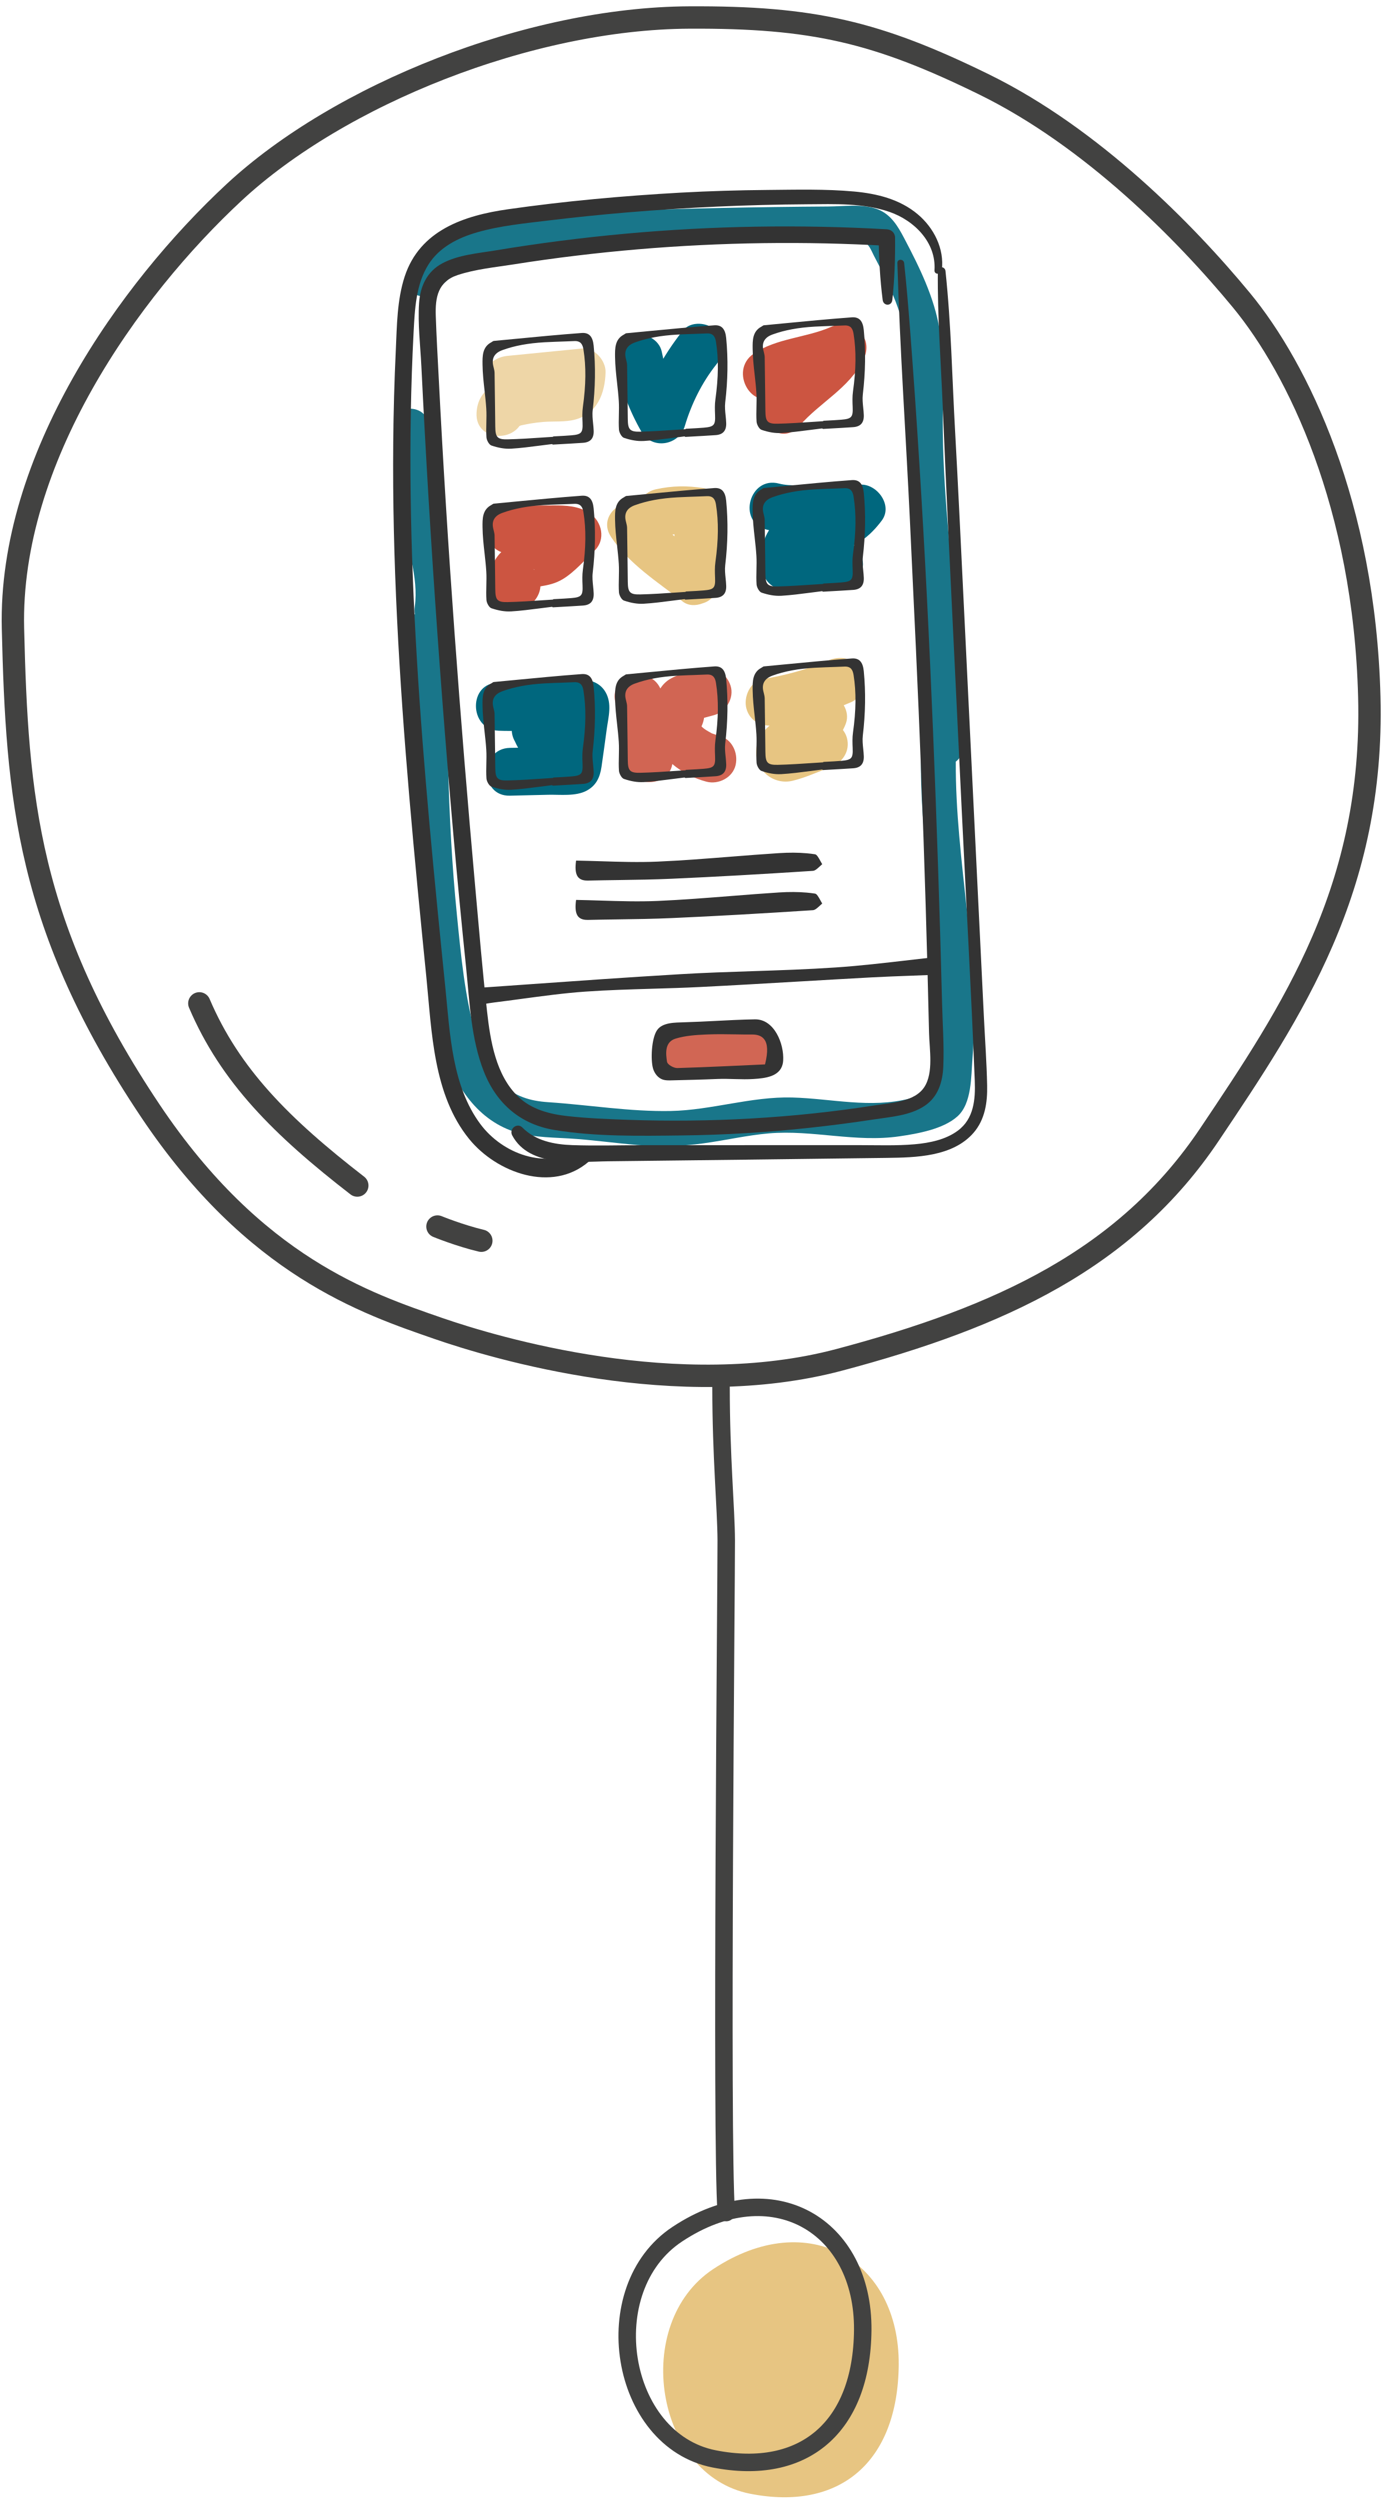 <?xml version="1.0" encoding="UTF-8"?>
<svg xmlns="http://www.w3.org/2000/svg" width="159" height="286" viewBox="0 0 159 286" fill="none">
  <path d="M81.653 259.584C72.205 265.827 74.987 283.166 85.879 285.296C96.104 287.298 102.769 281.705 102.878 270.572C102.986 258.628 92.563 252.385 81.653 259.584Z" fill="#E7C582"></path>
  <g opacity="0.9">
    <path d="M78.061 122.938C80.735 122.938 83.409 122.938 86.083 122.938C89.387 122.938 89.393 117.756 86.083 117.756C83.409 117.756 80.735 117.756 78.061 117.756C74.757 117.756 74.751 122.938 78.061 122.938Z" fill="#CC5541"></path>
  </g>
  <g opacity="0.7">
    <path d="M58.084 46.186C60.926 45.907 63.768 45.624 66.607 45.345C65.702 44.433 64.801 43.523 63.896 42.61C63.845 42.76 63.848 42.901 63.899 43.033C63.685 43.661 63.848 43.557 64.387 42.728C64.373 42.679 63.285 42.74 63.311 42.737C62.053 42.783 60.803 42.93 59.562 43.131C57.125 43.532 54.702 44.358 54.551 47.237C54.365 50.755 59.79 50.743 59.972 47.237C59.978 47.13 59.984 47.026 59.99 46.92C59.867 47.38 59.744 47.841 59.619 48.299C58.917 48.814 58.925 48.935 59.647 48.667C60.007 48.587 60.369 48.515 60.734 48.451C61.228 48.368 61.71 48.31 62.21 48.27C63.391 48.175 64.672 48.31 65.831 48.002C68.362 47.332 69.249 45.017 69.321 42.607C69.361 41.234 68.042 39.731 66.61 39.873C63.768 40.152 60.926 40.434 58.086 40.713C56.628 40.857 55.376 41.867 55.376 43.448C55.373 44.818 56.62 46.33 58.084 46.186Z" fill="#E7C582"></path>
  </g>
  <path d="M70.528 41.712C71.062 44.423 72.06 47.012 73.433 49.404C74.626 51.48 77.722 50.976 78.387 48.75C79.149 46.206 80.338 43.787 81.991 41.703C82.904 40.551 83.106 38.962 81.991 37.834C81.043 36.878 79.074 36.674 78.156 37.834C75.898 40.684 74.209 43.793 73.159 47.294C74.811 47.075 76.463 46.859 78.113 46.64C76.957 44.625 76.204 42.538 75.756 40.255C75.47 38.807 73.758 37.975 72.42 38.343C70.925 38.761 70.243 40.258 70.528 41.712Z" fill="#00677E"></path>
  <path d="M87.732 60.582C89.427 61.026 91.196 60.911 92.928 60.908C94.817 60.905 96.706 60.902 98.595 60.899C97.816 59.529 97.034 58.156 96.255 56.785C95.279 58.089 93.234 57.813 91.85 58.112C89.758 58.564 87.966 59.992 87.381 62.12C86.822 64.158 86.924 66.783 89.364 67.463C91.382 68.021 94.032 67.517 96.076 67.29C97.531 67.126 98.787 66.15 98.787 64.555C98.787 63.202 97.54 61.656 96.076 61.82C94.124 62.039 92.049 62.275 90.086 62.091C90.543 62.215 90.999 62.339 91.453 62.465C91.379 62.425 91.307 62.385 91.233 62.344C91.65 62.888 92.064 63.435 92.48 63.979C92.654 64.414 92.457 63.752 92.569 63.617C92.517 63.68 92.814 63.525 92.894 63.49C93.759 63.127 94.906 63.245 95.816 63.058C97.996 62.609 99.626 61.308 100.935 59.555C102.216 57.842 100.467 55.435 98.595 55.441C96.895 55.444 95.194 55.447 93.496 55.449C92.106 55.452 90.525 55.674 89.173 55.323C85.791 54.425 84.35 59.699 87.732 60.582Z" fill="#00677E"></path>
  <path d="M58.363 63.323C59.65 63.317 60.937 63.309 62.224 63.303C62.946 63.3 64.207 63.073 64.761 63.438C64.578 62.007 64.396 60.574 64.213 59.143C63.491 59.831 62.472 61.181 61.673 61.573C60.663 62.071 59.431 61.884 58.38 62.436C55.955 63.715 55.27 66.971 57.242 68.977C59.702 71.482 63.537 67.612 61.077 65.108C61.1 65.12 61.123 65.131 61.145 65.14C61.268 65.6 61.391 66.061 61.517 66.519C61.397 65.592 60.418 67.181 61.043 67.235C61.271 67.256 61.654 67.115 61.888 67.077C62.792 66.933 63.608 66.743 64.41 66.262C65.768 65.448 66.907 64.092 68.048 63.006C69.378 61.743 68.91 59.644 67.5 58.711C66.239 57.876 64.79 57.816 63.331 57.822C61.676 57.827 60.021 57.839 58.366 57.847C54.873 57.873 54.868 63.343 58.363 63.323Z" fill="#CC5541"></path>
  <path d="M88.999 45.195C90.18 44.38 91.59 44.239 92.951 43.891C94.646 43.459 96.261 42.829 97.862 42.123C96.626 40.877 95.388 39.627 94.152 38.381C92.766 41.162 89.652 42.564 87.669 44.861C85.386 47.504 89.204 51.387 91.504 48.73C93.836 46.033 97.186 44.452 98.835 41.145C100.125 38.559 97.582 36.322 95.126 37.402C92.283 38.651 88.848 38.689 86.26 40.471C83.397 42.446 86.108 47.187 88.999 45.195Z" fill="#CC5541"></path>
  <path d="M82.544 58.481C82.481 57.393 81.754 56.029 80.555 55.844C78.677 55.553 76.957 55.562 75.096 55.974C74.072 56.201 73.487 56.837 73.261 57.595C71.124 56.863 68.393 59.094 69.963 61.452C72.017 64.538 75.279 66.585 78.158 68.822C78.797 69.32 79.656 69.32 80.41 69.029C81.565 68.71 82.282 67.63 82.399 66.392C82.644 63.755 82.695 61.124 82.544 58.481ZM76.974 61.161C77.051 61.147 77.128 61.136 77.205 61.124C77.205 61.199 77.208 61.277 77.208 61.352C77.128 61.291 77.051 61.228 76.974 61.161Z" fill="#E7C582"></path>
  <path d="M57.096 83.599C60.338 83.725 63.463 83.291 66.681 83.153C66.225 83.029 65.768 82.905 65.315 82.778C65.412 82.824 65.509 82.87 65.606 82.916C65.189 82.372 64.775 81.825 64.359 81.281C64.384 80.754 64.364 80.818 64.293 81.468C64.267 81.647 64.245 81.825 64.219 82.004C64.133 82.629 64.045 83.253 63.959 83.878C63.885 84.413 63.811 84.949 63.736 85.484C63.705 85.72 63.351 87.14 63.66 86.61C63.985 86.282 64.307 85.957 64.633 85.628C64.555 85.666 64.481 85.703 64.404 85.741C64.861 85.617 65.317 85.493 65.771 85.366C63.328 85.591 60.815 85.502 58.363 85.559C54.879 85.643 54.868 91.112 58.363 91.029C59.83 90.994 61.294 90.96 62.761 90.925C64.139 90.894 65.885 91.127 67.141 90.462C68.254 89.875 68.676 88.919 68.853 87.741C69.067 86.316 69.25 84.885 69.447 83.458C69.646 82.024 70.088 80.513 69.312 79.174C68.573 77.899 67.129 77.628 65.791 77.769C62.889 78.077 60.016 78.241 57.093 78.129C53.606 77.994 53.612 83.463 57.096 83.599Z" fill="#00677E"></path>
  <path d="M64.49 83.357C64.259 83.138 64.047 82.905 63.853 82.652C63.996 82.836 64.136 83.02 64.278 83.205C64.019 82.85 63.805 82.473 63.631 82.067C63.38 81.483 62.589 80.971 62.01 80.809C61.362 80.628 60.498 80.712 59.921 81.086C59.342 81.463 58.834 82.024 58.674 82.721C58.643 82.963 58.608 83.205 58.577 83.449C58.58 83.942 58.703 84.402 58.948 84.828C59.333 85.727 59.95 86.558 60.657 87.226C61.693 88.205 63.48 88.34 64.493 87.226C65.457 86.161 65.597 84.402 64.49 83.357Z" fill="#00677E"></path>
  <path opacity="0.9" d="M82.31 84.16C82.03 84.088 81.751 84.005 81.48 83.898C81.448 83.881 81.406 83.858 81.357 83.829C81.18 83.726 81 83.631 80.826 83.521C80.806 83.51 80.695 83.432 80.615 83.38C80.544 83.32 80.421 83.222 80.401 83.202C80.367 83.17 80.335 83.135 80.301 83.101C80.447 82.79 80.547 82.459 80.598 82.116C80.978 82.016 81.357 81.915 81.737 81.814C83.109 81.451 84.076 79.845 83.628 78.449C83.172 77.024 81.765 76.149 80.293 76.537C79.091 76.857 77.716 77.055 76.643 77.715C76.215 77.977 75.861 78.342 75.59 78.763C74.26 75.895 69.443 77.332 70.502 80.565C71.175 82.623 71.544 84.67 71.584 86.838C71.641 90.151 76.457 90.35 76.963 87.411C78.093 88.366 79.451 89.057 80.872 89.429C82.244 89.786 83.877 88.974 84.208 87.517C84.527 86.098 83.78 84.543 82.31 84.16Z" fill="#CC5541"></path>
  <path d="M98.438 76.574C97.625 75.169 96.081 75.008 94.729 75.593C92.372 76.612 89.858 77.268 87.332 77.691C85.886 77.933 85.081 79.738 85.441 81.057C85.794 82.361 86.89 82.991 88.091 83.014C87.201 83.777 86.551 84.747 86.559 86.043C86.573 88.251 88.611 89.829 90.734 89.322C92.195 88.974 93.642 88.291 95.054 87.779C96.432 87.281 97.357 85.916 96.946 84.413C96.858 84.094 96.701 83.789 96.492 83.515C96.621 83.268 96.741 83.011 96.838 82.735C97.086 82.044 96.946 81.301 96.584 80.683C96.877 80.561 97.171 80.441 97.465 80.314C98.812 79.732 99.115 77.737 98.438 76.574Z" fill="#E7C582"></path>
  <path opacity="0.9" d="M109.41 87.134C109.847 86.812 110.155 86.299 110.164 85.588C110.269 77.545 109.325 69.559 108.62 61.562C108.257 57.471 107.963 53.371 107.921 49.263C107.881 45.408 108.18 41.545 107.555 37.722C106.945 33.988 105.241 30.554 103.498 27.243C102.779 25.873 101.977 24.52 100.467 23.944C98.752 23.29 96.589 23.613 94.797 23.624C86.702 23.676 78.603 23.846 70.513 24.134C62.723 24.41 52.596 23.668 47.154 30.508C46.472 31.363 46.341 32.52 47.154 33.358C47.845 34.072 49.306 34.204 49.979 33.358C54.377 27.83 62.507 28.464 68.821 28.227C76.161 27.951 83.503 27.773 90.845 27.692C92.728 27.672 94.612 27.657 96.495 27.649C97.208 27.646 98.136 27.462 98.815 27.666C99.477 27.862 99.742 28.691 100.051 29.281C101.637 32.298 103.184 35.387 103.706 38.799C104.248 42.337 103.886 45.984 103.931 49.548C103.98 53.187 104.222 56.823 104.531 60.447C105.213 68.494 106.2 76.523 106.177 84.607C105.749 84.929 105.447 85.436 105.432 86.135C105.224 95.676 107.193 105.069 107.461 114.587C107.527 116.942 107.487 119.302 107.273 121.649C107.213 122.308 107.284 124.3 106.853 124.755C106.351 125.285 104.805 125.503 104.117 125.679C99.631 126.83 95.214 125.679 90.694 125.558C85.991 125.431 81.465 127.009 76.78 127.101C72.12 127.193 67.409 126.402 62.76 126.096C60.683 125.961 58.874 125.426 57.382 123.914C55.955 122.469 55.102 120.598 54.534 118.663C53.201 114.141 52.762 109.252 52.294 104.574C51.195 93.577 51.147 82.508 51.095 71.465C51.095 71.341 51.084 71.226 51.064 71.114C51.204 70.924 51.301 70.708 51.335 70.463C51.831 66.764 50.867 63.364 50.191 59.759C49.506 56.112 49.3 52.395 49.078 48.696C48.924 46.12 44.929 46.102 45.083 48.696C45.294 52.205 45.522 55.712 46.059 59.189C46.569 62.509 47.939 65.998 47.483 69.392C47.443 69.683 47.446 69.974 47.488 70.247C47.246 70.555 47.097 70.961 47.1 71.465C47.149 82.134 47.2 92.826 48.193 103.457C48.667 108.535 49.172 113.766 50.41 118.724C51.483 123.013 53.797 127.331 58.012 129.148C60.272 130.121 62.721 130.101 65.132 130.242C67.76 130.397 70.368 130.783 72.99 130.99C75.53 131.192 78.021 131.149 80.547 130.8C83.043 130.458 85.512 129.879 88.023 129.663C93.034 129.237 97.959 130.734 102.973 129.997C105.067 129.689 107.978 129.182 109.61 127.709C111.256 126.223 111.157 123.154 111.319 121.102C112.215 109.733 109.342 98.491 109.41 87.134Z" fill="#00677E"></path>
  <path d="M107.356 30.994C107.304 36.199 107.707 41.433 107.921 46.632C108.129 51.704 108.357 56.777 108.603 61.846C109.102 72.202 109.601 82.557 110.101 92.909C110.595 103.158 111.182 113.403 111.582 123.655C111.665 125.794 111.479 127.996 109.636 129.358C108.243 130.389 106.403 130.757 104.716 130.907C102.616 131.091 100.49 131.008 98.384 131.008C95.813 131.008 93.242 131.008 90.674 131.008C84.978 131.008 79.28 131.005 73.584 131.013C70.899 131.016 68.202 131.1 65.52 131.005C63.448 130.933 61.319 130.53 59.796 128.992C59.194 128.385 58.238 129.156 58.634 129.896C60.64 133.633 66.108 132.893 69.623 132.856C74.902 132.798 80.184 132.735 85.463 132.669C90.814 132.602 96.161 132.533 101.512 132.467C104.839 132.427 109.074 132.338 111.451 129.588C112.755 128.077 113.04 126.131 113 124.19C112.946 121.582 112.755 118.971 112.629 116.369C112.361 110.873 112.093 105.38 111.824 99.885C111.299 89.106 110.774 78.331 110.249 67.552C109.952 61.495 109.67 55.435 109.333 49.378C108.991 43.264 108.88 37.083 108.229 30.994C108.163 30.447 107.359 30.415 107.356 30.994Z" fill="#333333"></path>
  <path d="M107.813 30.905C108.113 28.447 106.903 26.069 105.054 24.514C102.993 22.781 100.374 22.148 97.757 21.909C94.478 21.61 91.137 21.702 87.85 21.73C84.539 21.759 81.229 21.857 77.925 22.038C71.308 22.407 64.684 23.006 58.121 23.944C53.125 24.658 48.062 26.337 46.325 31.634C45.443 34.325 45.437 37.293 45.306 40.094C45.141 43.592 45.046 47.093 45.015 50.594C44.952 57.316 45.12 64.038 45.449 70.751C46.119 84.483 47.44 98.169 48.81 111.847C49.432 118.059 49.584 125.239 53.707 130.309C56.86 134.183 63.189 136.492 67.361 132.923C68.123 132.269 67.144 131.057 66.311 131.549C62.453 133.815 57.533 132.024 54.982 128.59C51.746 124.234 51.515 118.307 50.99 113.105C49.72 100.544 48.473 87.978 47.72 75.375C46.975 62.935 46.693 50.45 47.346 38.002C47.483 35.391 47.606 32.552 49.036 30.275C50.291 28.274 52.454 27.197 54.648 26.57C57.254 25.824 59.996 25.562 62.675 25.237C65.689 24.871 68.711 24.56 71.736 24.307C78.607 23.728 85.512 23.415 92.407 23.369C95.54 23.348 98.81 23.207 101.818 24.241C104.634 25.211 107.182 27.721 106.971 30.908C106.928 31.464 107.747 31.438 107.813 30.905Z" fill="#333333"></path>
  <path d="M102.725 30.093C103.007 39.924 103.698 49.752 104.16 59.578C104.616 69.271 105.09 78.964 105.455 88.665C105.826 98.505 106.126 108.345 106.349 118.191C106.391 120.033 106.879 122.714 105.815 124.354C104.699 126.076 101.994 126.165 100.191 126.45C95.482 127.19 90.74 127.688 85.983 127.959C81.291 128.226 76.589 128.278 71.892 128.111C69.586 128.028 67.263 127.944 64.969 127.688C62.917 127.461 60.837 126.931 59.305 125.451C56.768 123.004 56.135 119.106 55.758 115.75C55.233 111.069 54.839 106.37 54.417 101.678C52.673 82.205 51.209 62.716 50.219 43.189C50.099 40.842 49.962 38.496 49.883 36.147C49.808 34.008 50.142 32.22 52.365 31.475C54.42 30.79 56.691 30.579 58.82 30.242C61.168 29.871 63.523 29.543 65.882 29.258C75.39 28.109 84.975 27.637 94.549 27.847C96.875 27.899 99.198 27.991 101.52 28.121C101.209 27.807 100.895 27.49 100.584 27.177C100.61 29.592 100.733 31.927 101.041 34.322C101.132 35.03 102.065 35.044 102.145 34.322C102.405 31.924 102.482 29.586 102.459 27.177C102.453 26.644 102.034 26.261 101.523 26.232C91.553 25.668 81.546 25.829 71.601 26.736C66.613 27.191 61.639 27.83 56.697 28.651C54.694 28.982 52.451 29.154 50.624 30.13C48.878 31.063 48.099 32.753 47.971 34.679C47.814 37.068 48.119 39.541 48.236 41.928C48.359 44.447 48.49 46.966 48.627 49.485C48.904 54.592 49.212 59.696 49.546 64.8C50.216 75.008 50.998 85.208 51.891 95.396C52.339 100.492 52.83 105.584 53.352 110.671C53.761 114.647 53.912 118.879 55.404 122.633C56.857 126.286 59.602 128.641 63.488 129.277C68.228 130.052 73.239 129.954 78.027 129.899C82.932 129.842 87.832 129.551 92.709 129.021C95.148 128.756 97.585 128.442 100.011 128.071C101.943 127.775 104.183 127.633 105.858 126.505C107.384 125.477 107.907 123.784 107.981 122.011C108.081 119.622 107.901 117.198 107.841 114.808C107.71 109.606 107.556 104.404 107.382 99.202C106.697 78.673 105.744 58.15 104.174 37.667C103.98 35.136 103.769 32.612 103.498 30.087C103.441 29.609 102.71 29.583 102.725 30.093Z" fill="#333333"></path>
  <path d="M106.614 111.489C106.628 111.34 106.651 111.198 106.682 111.06C106.625 110.559 106.557 110.061 106.548 109.555C105.721 109.647 104.893 109.742 104.08 109.837C101.315 110.159 98.453 110.493 95.63 110.683C92.46 110.896 89.233 111.003 86.111 111.106C83.403 111.196 80.601 111.288 77.853 111.452C71.778 111.812 65.6 112.249 59.627 112.672C58.144 112.779 56.66 112.88 55.176 112.986C55.378 113.565 55.418 114.236 55.421 114.863H55.424C55.815 114.797 56.206 114.731 56.597 114.682C57.627 114.555 58.66 114.414 59.69 114.276C62.084 113.954 64.558 113.617 67.007 113.444C69.552 113.265 72.146 113.191 74.654 113.116C76.457 113.064 78.321 113.009 80.153 112.917C83.854 112.733 87.552 112.517 91.253 112.301C94.092 112.134 96.929 111.97 99.765 111.817C101.269 111.737 102.773 111.679 104.28 111.625C105.059 111.596 105.838 111.567 106.62 111.535C106.614 111.521 106.611 111.507 106.614 111.489Z" fill="#333333"></path>
  <path d="M67.027 100.734C66.567 100.693 66.256 100.518 66.076 100.195C65.874 99.83 65.831 99.26 65.945 98.454C66.884 98.471 67.817 98.5 68.747 98.528C70.885 98.595 73.096 98.667 75.268 98.572C78.053 98.451 80.886 98.226 83.626 98.01C85.486 97.863 87.344 97.717 89.202 97.599C90.337 97.527 91.367 97.532 92.349 97.619C92.669 97.647 92.985 97.685 93.302 97.734C93.508 97.763 93.719 98.148 93.924 98.523C93.99 98.641 94.053 98.759 94.118 98.868C94.035 98.94 93.95 99.018 93.864 99.098C93.582 99.36 93.311 99.611 93.062 99.628C87.164 100.014 81.876 100.31 76.897 100.532C74.854 100.624 72.774 100.653 70.762 100.682C69.609 100.699 68.453 100.713 67.301 100.742C67.206 100.745 67.115 100.742 67.027 100.734Z" fill="#333333"></path>
  <path d="M67.027 105.233C66.567 105.193 66.256 105.017 66.076 104.695C65.874 104.329 65.831 103.759 65.945 102.953C66.884 102.97 67.817 102.999 68.747 103.028C70.885 103.094 73.096 103.166 75.268 103.071C78.053 102.95 80.886 102.726 83.626 102.51C85.486 102.363 87.344 102.216 89.202 102.098C90.337 102.026 91.367 102.032 92.349 102.118C92.669 102.147 92.985 102.184 93.302 102.233C93.508 102.262 93.719 102.648 93.924 103.022C93.99 103.14 94.053 103.258 94.118 103.368C94.035 103.44 93.95 103.517 93.864 103.598C93.582 103.86 93.311 104.11 93.062 104.128C87.164 104.513 81.876 104.81 76.897 105.032C74.854 105.124 72.774 105.152 70.762 105.181C69.609 105.199 68.453 105.213 67.301 105.242C67.206 105.245 67.115 105.242 67.027 105.233Z" fill="#333333"></path>
  <path d="M58.472 51.33C57.812 51.368 57.068 51.247 56.252 50.968C55.986 50.878 55.706 50.363 55.684 50.032C55.647 49.482 55.658 48.918 55.672 48.371C55.684 47.838 55.698 47.288 55.664 46.747C55.621 46.056 55.541 45.354 55.467 44.677C55.358 43.704 55.247 42.697 55.236 41.709C55.224 40.748 55.21 39.703 56.231 39.164C56.272 39.144 56.309 39.118 56.346 39.092C56.408 39.049 56.468 39.009 56.523 39.003C57.287 38.931 58.052 38.856 58.817 38.784C61.371 38.54 64.01 38.283 66.613 38.093C67.44 38.044 67.857 38.508 67.957 39.55C68.188 41.945 68.151 44.361 67.846 46.931C67.788 47.421 67.84 47.93 67.891 48.42C67.92 48.705 67.951 49.001 67.96 49.289C67.985 50.156 67.586 50.602 66.741 50.66C66.285 50.691 65.825 50.717 65.366 50.746L63.28 50.864V50.861L63.191 50.803C62.732 50.858 62.273 50.919 61.81 50.979C60.72 51.12 59.596 51.267 58.483 51.333L58.472 51.33ZM62.347 39.156C60.441 39.265 58.905 39.55 57.51 40.054C56.62 40.373 56.266 40.969 56.457 41.824C56.474 41.896 56.491 41.965 56.508 42.037C56.557 42.233 56.608 42.435 56.614 42.63C56.637 43.966 56.654 45.299 56.668 46.635L56.694 48.794C56.702 49.413 56.751 49.79 56.979 50.015C57.207 50.236 57.587 50.274 58.123 50.262C58.731 50.248 59.385 50.222 60.178 50.176C60.689 50.147 61.197 50.112 61.708 50.078C62.215 50.043 62.726 50.012 63.234 49.98L63.32 49.974L63.317 49.928C63.508 49.917 64.336 49.873 64.558 49.862C64.832 49.845 65.109 49.828 65.383 49.804C66.564 49.707 66.735 49.514 66.684 48.336C66.658 47.732 66.641 47.144 66.721 46.577C67.078 44.024 67.098 41.934 66.79 39.993C66.707 39.475 66.527 38.997 65.777 39.02C65.448 39.029 65.118 39.043 64.789 39.058C64.384 39.075 63.979 39.092 63.571 39.101C63.163 39.118 62.755 39.133 62.347 39.156Z" fill="#333333"></path>
  <path d="M73.641 50.452C72.982 50.489 72.237 50.368 71.421 50.089C71.156 50 70.876 49.484 70.853 49.153C70.816 48.604 70.827 48.039 70.842 47.492C70.853 46.96 70.867 46.41 70.833 45.869C70.79 45.178 70.71 44.475 70.636 43.799C70.528 42.826 70.416 41.818 70.405 40.831C70.394 39.869 70.379 38.824 71.401 38.286C71.441 38.266 71.478 38.24 71.515 38.214C71.578 38.171 71.638 38.13 71.692 38.125C72.457 38.053 73.222 37.978 73.986 37.906C76.54 37.661 79.18 37.405 81.782 37.215C82.61 37.166 83.026 37.63 83.126 38.672C83.357 41.067 83.32 43.482 83.015 46.053C82.958 46.542 83.009 47.052 83.061 47.541C83.089 47.826 83.121 48.123 83.129 48.411C83.155 49.277 82.755 49.724 81.911 49.781C81.454 49.813 80.995 49.839 80.535 49.867L78.449 49.985V49.983L78.361 49.925C77.901 49.98 77.442 50.04 76.98 50.101C75.89 50.242 74.765 50.389 73.652 50.455L73.641 50.452ZM77.516 38.28C75.61 38.389 74.075 38.675 72.679 39.178C71.789 39.498 71.435 40.094 71.626 40.949C71.644 41.021 71.661 41.09 71.678 41.162C71.726 41.358 71.778 41.559 71.783 41.755C71.806 43.091 71.823 44.423 71.838 45.759L71.863 47.918C71.872 48.537 71.92 48.914 72.149 49.139C72.377 49.361 72.756 49.398 73.293 49.387C73.901 49.372 74.554 49.346 75.347 49.3C75.858 49.272 76.366 49.237 76.877 49.202C77.385 49.168 77.896 49.136 78.404 49.105L78.489 49.099L78.486 49.053C78.677 49.041 79.505 48.998 79.728 48.986C80.002 48.969 80.278 48.952 80.552 48.929C81.734 48.831 81.905 48.638 81.853 47.461C81.828 46.856 81.811 46.269 81.891 45.702C82.247 43.148 82.267 41.058 81.959 39.118C81.876 38.6 81.697 38.122 80.946 38.145C80.618 38.153 80.287 38.168 79.959 38.182C79.553 38.2 79.148 38.217 78.74 38.225C78.329 38.24 77.921 38.254 77.516 38.28Z" fill="#333333"></path>
  <path d="M89.393 49.539C88.734 49.577 87.989 49.456 87.173 49.176C86.907 49.087 86.628 48.572 86.605 48.241C86.568 47.691 86.579 47.127 86.593 46.58C86.605 46.047 86.619 45.497 86.585 44.956C86.542 44.265 86.462 43.563 86.388 42.886C86.279 41.913 86.168 40.906 86.157 39.918C86.145 38.957 86.131 37.912 87.153 37.373C87.193 37.353 87.23 37.327 87.267 37.301C87.33 37.258 87.389 37.218 87.444 37.212C88.209 37.14 88.973 37.065 89.738 36.993C92.292 36.748 94.931 36.492 97.534 36.302C98.361 36.253 98.778 36.717 98.878 37.759C99.109 40.154 99.072 42.569 98.767 45.14C98.71 45.63 98.761 46.139 98.812 46.629C98.841 46.914 98.872 47.21 98.881 47.498C98.906 48.365 98.507 48.811 97.662 48.868C97.206 48.9 96.746 48.926 96.287 48.955L94.201 49.073V49.07L94.112 49.012C93.653 49.067 93.194 49.127 92.731 49.188C91.641 49.329 90.517 49.476 89.404 49.542L89.393 49.539ZM93.268 37.367C91.362 37.477 89.826 37.762 88.431 38.266C87.541 38.585 87.187 39.181 87.378 40.036C87.395 40.108 87.412 40.177 87.43 40.249C87.478 40.445 87.529 40.647 87.535 40.842C87.558 42.178 87.575 43.511 87.589 44.847L87.615 47.006C87.624 47.625 87.672 48.002 87.9 48.227C88.129 48.448 88.508 48.486 89.045 48.474C89.652 48.46 90.306 48.434 91.099 48.388C91.61 48.359 92.118 48.324 92.629 48.29C93.137 48.255 93.647 48.224 94.155 48.192L94.241 48.186L94.238 48.14C94.429 48.129 95.257 48.085 95.479 48.074C95.753 48.057 96.03 48.039 96.304 48.016C97.485 47.918 97.657 47.725 97.605 46.548C97.579 45.944 97.562 45.356 97.642 44.789C97.999 42.236 98.019 40.146 97.711 38.205C97.628 37.687 97.448 37.209 96.698 37.232C96.37 37.241 96.039 37.255 95.71 37.27C95.305 37.287 94.9 37.304 94.492 37.313C94.081 37.33 93.673 37.344 93.268 37.367Z" fill="#333333"></path>
  <path d="M58.472 69.947C57.812 69.985 57.068 69.864 56.252 69.585C55.986 69.495 55.706 68.98 55.684 68.649C55.647 68.099 55.658 67.535 55.672 66.988C55.684 66.455 55.698 65.906 55.664 65.364C55.621 64.673 55.541 63.971 55.467 63.294C55.358 62.321 55.247 61.314 55.236 60.326C55.224 59.365 55.21 58.32 56.231 57.782C56.272 57.761 56.309 57.735 56.346 57.709C56.408 57.666 56.468 57.626 56.523 57.62C57.287 57.548 58.052 57.473 58.817 57.401C61.371 57.157 64.01 56.901 66.613 56.711C67.44 56.662 67.857 57.125 67.957 58.167C68.188 60.562 68.151 62.978 67.846 65.549C67.788 66.038 67.84 66.547 67.891 67.037C67.92 67.322 67.951 67.618 67.96 67.906C67.985 68.773 67.586 69.219 66.741 69.277C66.285 69.308 65.825 69.334 65.366 69.363L63.28 69.481V69.478L63.191 69.421C62.732 69.475 62.273 69.536 61.81 69.596C60.72 69.737 59.596 69.884 58.483 69.95L58.472 69.947ZM62.347 57.776C60.441 57.885 58.905 58.17 57.51 58.674C56.62 58.993 56.266 59.589 56.457 60.444C56.474 60.516 56.491 60.585 56.508 60.657C56.557 60.853 56.608 61.055 56.614 61.251C56.637 62.586 56.654 63.919 56.668 65.255L56.694 67.414C56.702 68.033 56.751 68.41 56.979 68.635C57.207 68.856 57.587 68.894 58.123 68.882C58.731 68.868 59.385 68.842 60.178 68.796C60.689 68.767 61.197 68.733 61.708 68.698C62.215 68.663 62.726 68.632 63.234 68.6L63.32 68.594L63.317 68.548C63.508 68.537 64.336 68.494 64.558 68.482C64.832 68.465 65.109 68.448 65.383 68.424C66.564 68.327 66.735 68.134 66.684 66.956C66.658 66.352 66.641 65.764 66.721 65.197C67.078 62.644 67.098 60.554 66.79 58.613C66.707 58.095 66.527 57.617 65.777 57.64C65.448 57.649 65.118 57.663 64.789 57.678C64.384 57.695 63.979 57.712 63.571 57.721C63.163 57.735 62.755 57.75 62.347 57.776Z" fill="#333333"></path>
  <path d="M73.641 69.07C72.982 69.107 72.237 68.986 71.421 68.707C71.156 68.618 70.876 68.102 70.853 67.771C70.816 67.221 70.827 66.657 70.842 66.11C70.853 65.578 70.867 65.028 70.833 64.486C70.79 63.795 70.71 63.093 70.636 62.416C70.528 61.444 70.416 60.436 70.405 59.448C70.394 58.487 70.379 57.442 71.401 56.904C71.441 56.883 71.478 56.858 71.515 56.832C71.578 56.788 71.638 56.748 71.692 56.742C72.457 56.67 73.222 56.596 73.986 56.523C76.54 56.279 79.18 56.023 81.782 55.833C82.61 55.784 83.026 56.247 83.126 57.289C83.357 59.684 83.32 62.1 83.015 64.671C82.958 65.16 83.009 65.67 83.061 66.159C83.089 66.444 83.121 66.74 83.129 67.028C83.155 67.895 82.755 68.341 81.911 68.399C81.454 68.43 80.995 68.456 80.535 68.485L78.449 68.603V68.6L78.361 68.543C77.901 68.597 77.442 68.658 76.98 68.718C75.89 68.859 74.765 69.006 73.652 69.072L73.641 69.07ZM77.516 56.898C75.61 57.007 74.075 57.292 72.679 57.796C71.789 58.115 71.435 58.711 71.626 59.566C71.644 59.638 71.661 59.708 71.678 59.779C71.726 59.975 71.778 60.177 71.783 60.373C71.806 61.708 71.823 63.041 71.838 64.377L71.863 66.536C71.872 67.155 71.92 67.532 72.149 67.757C72.377 67.978 72.756 68.016 73.293 68.004C73.901 67.99 74.554 67.964 75.347 67.918C75.858 67.889 76.366 67.855 76.877 67.82C77.385 67.785 77.896 67.754 78.404 67.722L78.489 67.716L78.486 67.67C78.677 67.659 79.505 67.616 79.728 67.604C80.002 67.587 80.278 67.57 80.552 67.547C81.734 67.449 81.905 67.256 81.853 66.078C81.828 65.474 81.811 64.886 81.891 64.319C82.247 61.766 82.267 59.676 81.959 57.736C81.876 57.217 81.697 56.739 80.946 56.763C80.618 56.771 80.287 56.785 79.959 56.8C79.553 56.817 79.148 56.834 78.74 56.843C78.329 56.858 77.921 56.875 77.516 56.898Z" fill="#333333"></path>
  <path d="M89.393 68.16C88.734 68.197 87.989 68.076 87.173 67.797C86.907 67.708 86.628 67.192 86.605 66.862C86.568 66.312 86.579 65.747 86.593 65.2C86.605 64.668 86.619 64.118 86.585 63.577C86.542 62.886 86.462 62.183 86.388 61.507C86.279 60.534 86.168 59.526 86.157 58.539C86.145 57.577 86.131 56.532 87.153 55.994C87.193 55.974 87.23 55.948 87.267 55.922C87.33 55.879 87.389 55.838 87.444 55.833C88.209 55.761 88.973 55.686 89.738 55.614C92.292 55.369 94.931 55.113 97.534 54.923C98.361 54.874 98.778 55.337 98.878 56.38C99.109 58.775 99.072 61.19 98.767 63.761C98.71 64.25 98.761 64.76 98.812 65.249C98.841 65.534 98.872 65.831 98.881 66.119C98.906 66.985 98.507 67.431 97.662 67.489C97.206 67.521 96.746 67.547 96.287 67.575L94.201 67.693V67.691L94.112 67.633C93.653 67.688 93.194 67.748 92.731 67.809C91.641 67.95 90.517 68.097 89.404 68.163L89.393 68.16ZM93.268 55.985C91.362 56.095 89.826 56.38 88.431 56.883C87.541 57.203 87.187 57.799 87.378 58.654C87.395 58.726 87.412 58.795 87.43 58.867C87.478 59.063 87.529 59.264 87.535 59.46C87.558 60.796 87.575 62.129 87.589 63.464L87.615 65.624C87.624 66.243 87.672 66.62 87.9 66.844C88.129 67.066 88.508 67.103 89.045 67.092C89.652 67.077 90.306 67.052 91.099 67.005C91.61 66.977 92.118 66.942 92.629 66.907C93.137 66.873 93.647 66.841 94.155 66.81L94.241 66.804L94.238 66.758C94.429 66.746 95.257 66.703 95.479 66.692C95.753 66.674 96.03 66.657 96.304 66.634C97.485 66.536 97.657 66.343 97.605 65.166C97.579 64.561 97.562 63.974 97.642 63.407C97.999 60.853 98.019 58.763 97.711 56.823C97.628 56.305 97.448 55.827 96.698 55.85C96.37 55.859 96.039 55.873 95.71 55.887C95.305 55.905 94.9 55.922 94.492 55.931C94.081 55.948 93.673 55.962 93.268 55.985Z" fill="#333333"></path>
  <path d="M58.472 90.353C57.812 90.39 57.068 90.269 56.252 89.99C55.986 89.901 55.706 89.385 55.684 89.054C55.647 88.504 55.658 87.94 55.672 87.393C55.684 86.861 55.698 86.311 55.664 85.77C55.621 85.079 55.541 84.376 55.467 83.7C55.358 82.727 55.247 81.719 55.236 80.732C55.224 79.77 55.21 78.725 56.231 78.187C56.272 78.167 56.309 78.141 56.346 78.115C56.408 78.072 56.468 78.031 56.523 78.025C57.287 77.954 58.052 77.879 58.817 77.807C61.371 77.562 64.01 77.306 66.613 77.116C67.44 77.067 67.857 77.53 67.957 78.573C68.188 80.968 68.151 83.383 67.846 85.954C67.788 86.443 67.84 86.953 67.891 87.442C67.92 87.727 67.951 88.024 67.96 88.312C67.985 89.178 67.586 89.624 66.741 89.682C66.285 89.714 65.825 89.74 65.366 89.768L63.28 89.886V89.883L63.191 89.826C62.732 89.881 62.273 89.941 61.81 90.001C60.72 90.142 59.596 90.289 58.483 90.356L58.472 90.353ZM62.347 78.181C60.441 78.29 58.905 78.575 57.51 79.079C56.62 79.399 56.266 79.995 56.457 80.85C56.474 80.922 56.491 80.991 56.508 81.063C56.557 81.258 56.608 81.46 56.614 81.656C56.637 82.992 56.654 84.324 56.668 85.66L56.694 87.819C56.702 88.438 56.751 88.815 56.979 89.04C57.207 89.262 57.587 89.299 58.123 89.287C58.731 89.273 59.385 89.247 60.178 89.201C60.689 89.172 61.197 89.138 61.708 89.103C62.215 89.069 62.726 89.037 63.234 89.005L63.32 89L63.317 88.954C63.508 88.942 64.336 88.899 64.558 88.887C64.832 88.87 65.109 88.853 65.383 88.83C66.564 88.732 66.735 88.539 66.684 87.362C66.658 86.757 66.641 86.17 66.721 85.603C67.078 83.049 67.098 80.959 66.79 79.019C66.707 78.501 66.527 78.023 65.777 78.046C65.448 78.054 65.118 78.069 64.789 78.083C64.384 78.1 63.979 78.118 63.571 78.126C63.163 78.141 62.755 78.158 62.347 78.181Z" fill="#333333"></path>
  <path d="M73.641 89.475C72.982 89.512 72.237 89.391 71.421 89.112C71.156 89.023 70.876 88.507 70.853 88.176C70.816 87.626 70.827 87.062 70.842 86.515C70.853 85.983 70.867 85.433 70.833 84.892C70.79 84.201 70.71 83.498 70.636 82.822C70.528 81.849 70.416 80.841 70.405 79.854C70.394 78.892 70.379 77.847 71.401 77.309C71.441 77.289 71.478 77.263 71.515 77.237C71.578 77.194 71.638 77.153 71.692 77.148C72.457 77.076 73.222 77.001 73.986 76.929C76.54 76.684 79.18 76.428 81.782 76.238C82.61 76.189 83.026 76.652 83.126 77.695C83.357 80.09 83.32 82.505 83.015 85.076C82.958 85.565 83.009 86.075 83.061 86.564C83.089 86.849 83.121 87.146 83.129 87.434C83.155 88.3 82.755 88.746 81.911 88.804C81.454 88.836 80.995 88.862 80.535 88.89L78.449 89.008V89.005L78.361 88.948C77.901 89.003 77.442 89.063 76.98 89.124C75.89 89.265 74.765 89.411 73.652 89.478L73.641 89.475ZM77.516 77.303C75.61 77.412 74.075 77.697 72.679 78.201C71.789 78.521 71.435 79.117 71.626 79.972C71.644 80.044 71.661 80.113 71.678 80.185C71.726 80.38 71.778 80.582 71.783 80.778C71.806 82.114 71.823 83.447 71.838 84.782L71.863 86.941C71.872 87.56 71.92 87.938 72.149 88.162C72.377 88.384 72.756 88.421 73.293 88.41C73.901 88.395 74.554 88.369 75.347 88.323C75.858 88.294 76.366 88.26 76.877 88.225C77.385 88.191 77.896 88.159 78.404 88.127L78.489 88.122L78.486 88.076C78.677 88.064 79.505 88.021 79.728 88.009C80.002 87.992 80.278 87.975 80.552 87.952C81.734 87.854 81.905 87.661 81.853 86.484C81.828 85.879 81.811 85.292 81.891 84.725C82.247 82.171 82.267 80.081 81.959 78.141C81.876 77.623 81.697 77.145 80.946 77.168C80.618 77.176 80.287 77.191 79.959 77.205C79.553 77.222 79.148 77.24 78.74 77.248C78.329 77.266 77.921 77.28 77.516 77.303Z" fill="#333333"></path>
  <path d="M89.393 88.565C88.734 88.603 87.989 88.482 87.173 88.202C86.907 88.113 86.628 87.598 86.605 87.267C86.568 86.717 86.579 86.153 86.593 85.606C86.605 85.073 86.619 84.523 86.585 83.982C86.542 83.291 86.462 82.589 86.388 81.912C86.279 80.939 86.168 79.931 86.157 78.944C86.145 77.983 86.131 76.938 87.153 76.399C87.193 76.379 87.23 76.353 87.267 76.327C87.33 76.284 87.389 76.244 87.444 76.238C88.209 76.166 88.973 76.091 89.738 76.019C92.292 75.774 94.931 75.518 97.534 75.328C98.361 75.279 98.778 75.743 98.878 76.785C99.109 79.18 99.072 81.595 98.767 84.166C98.71 84.656 98.761 85.165 98.812 85.655C98.841 85.94 98.872 86.236 98.881 86.524C98.906 87.391 98.507 87.837 97.662 87.894C97.206 87.926 96.746 87.952 96.287 87.981L94.201 88.099V88.096L94.112 88.038C93.653 88.093 93.194 88.153 92.731 88.214C91.641 88.355 90.517 88.502 89.404 88.568L89.393 88.565ZM93.268 76.393C91.362 76.503 89.826 76.788 88.431 77.292C87.541 77.611 87.187 78.207 87.378 79.062C87.395 79.134 87.412 79.203 87.43 79.275C87.478 79.471 87.529 79.672 87.535 79.868C87.558 81.204 87.575 82.537 87.589 83.873L87.615 86.032C87.624 86.651 87.672 87.028 87.9 87.252C88.129 87.474 88.508 87.511 89.045 87.5C89.652 87.486 90.306 87.46 91.099 87.413C91.61 87.385 92.118 87.35 92.629 87.316C93.137 87.281 93.647 87.249 94.155 87.218L94.241 87.212L94.238 87.166C94.429 87.154 95.257 87.111 95.479 87.1C95.753 87.082 96.03 87.065 96.304 87.042C97.485 86.944 97.657 86.751 97.605 85.574C97.579 84.969 97.562 84.382 97.642 83.815C97.999 81.261 98.019 79.171 97.711 77.231C97.628 76.713 97.448 76.235 96.698 76.258C96.37 76.267 96.039 76.281 95.71 76.296C95.305 76.313 94.9 76.33 94.492 76.339C94.081 76.353 93.673 76.37 93.268 76.393Z" fill="#333333"></path>
  <path d="M89.584 121.772C89.618 121.637 89.644 121.487 89.652 121.329C89.769 119.452 88.656 116.588 86.422 116.616C85.637 116.628 84.856 116.657 84.071 116.691C83.426 116.72 82.781 116.755 82.136 116.786C81.491 116.821 80.846 116.852 80.201 116.881C79.77 116.901 79.34 116.919 78.906 116.93C78.698 116.936 78.501 116.945 78.312 116.953C77.322 116.996 75.813 116.93 75.191 117.889C74.574 118.842 74.466 121.234 74.751 122.233C74.917 122.809 75.328 123.339 75.895 123.517C76.192 123.609 76.509 123.603 76.817 123.598C78.589 123.557 80.361 123.514 82.13 123.439C83.506 123.382 84.884 123.534 86.26 123.442C87.589 123.359 89.222 123.174 89.584 121.772ZM87.569 121.772L82.935 121.983C81.126 122.063 79.331 122.138 77.536 122.19C77.122 122.201 76.403 121.804 76.352 121.459C76.229 120.618 76.027 119.216 77.342 118.819C78.466 118.479 79.682 118.401 80.735 118.355L81.083 118.341C82.119 118.301 83.172 118.318 84.191 118.335C84.833 118.347 85.475 118.358 86.117 118.352C86.739 118.349 87.193 118.531 87.472 118.888C87.883 119.415 87.923 120.327 87.595 121.677L87.569 121.772Z" fill="#333333"></path>
  <path d="M78.907 2.002C60.59 2.092 38.84 10.825 26.792 22.012C14.743 33.199 1.014 52.541 1.484 71.901C1.954 91.261 3.11 106.038 17.218 127.094C29.158 144.903 41.947 149.125 50.167 151.976C56.688 154.231 77.624 160.474 96.086 155.566C114.547 150.659 128.89 144.037 138.446 129.801C148.002 115.565 157.305 101.672 156.745 79.731C156.185 57.791 148.562 42.166 142.113 34.353C135.664 26.541 125.006 15.733 112.705 9.688C100.385 3.644 93.051 1.93 78.907 2.002Z" stroke="#424241" stroke-width="2.56" stroke-miterlimit="10" stroke-linecap="round" stroke-linejoin="round"></path>
  <path d="M82.538 158.688C82.538 166.663 83.116 172.545 83.134 176.226C83.152 179.907 82.519 244.663 83.134 253.125" stroke="#424241" stroke-width="2" stroke-miterlimit="10" stroke-linecap="round" stroke-linejoin="round"></path>
  <path d="M22.818 114.789C26.34 123.053 32.247 128.935 40.9 135.629" stroke="#424241" stroke-width="2.56" stroke-miterlimit="10" stroke-linecap="round" stroke-linejoin="round"></path>
  <path d="M50.076 140.32C50.076 140.32 52.587 141.348 55.098 141.944" stroke="#424241" stroke-width="2.56" stroke-miterlimit="10" stroke-linecap="round" stroke-linejoin="round"></path>
  <path d="M77.534 255.597C68.086 261.84 70.868 279.179 81.761 281.308C91.985 283.311 98.651 277.718 98.759 266.585C98.868 254.641 88.427 248.38 77.534 255.597Z" stroke="#424241" stroke-width="2" stroke-miterlimit="10" stroke-linecap="round" stroke-linejoin="round"></path>
</svg>
